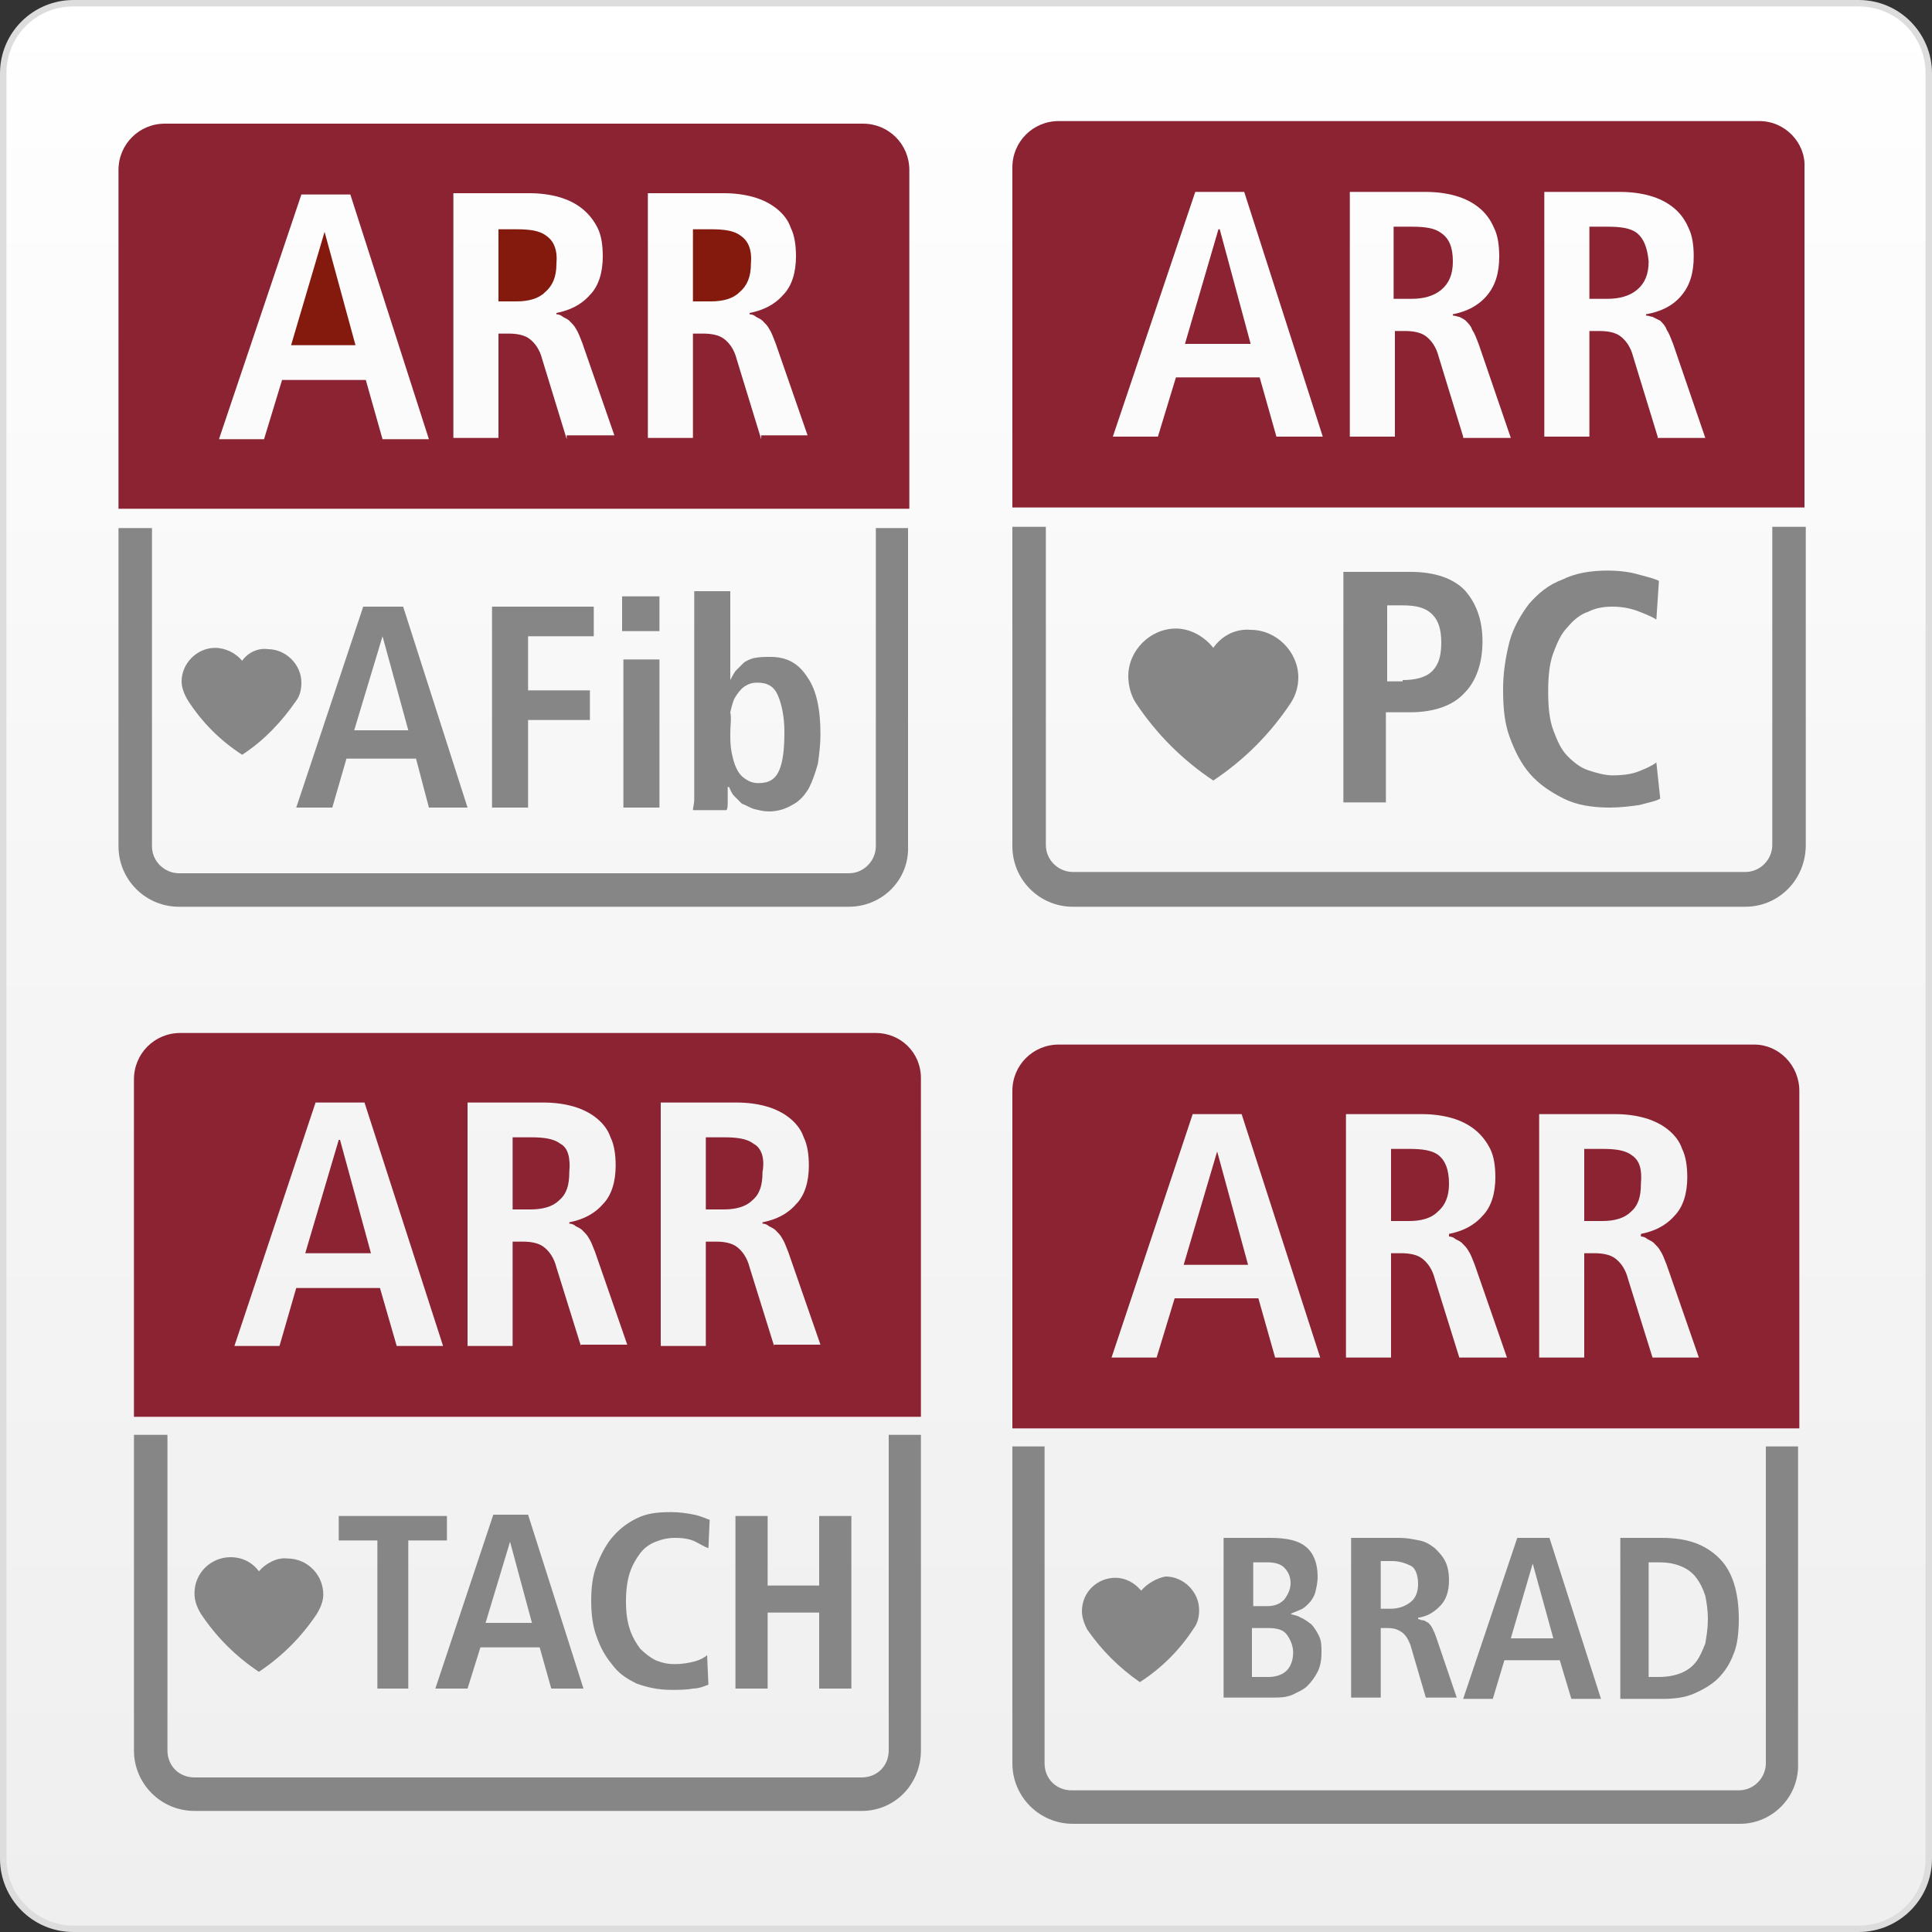 <?xml version="1.0" encoding="utf-8"?>
<!-- Generator: Adobe Illustrator 21.0.0, SVG Export Plug-In . SVG Version: 6.00 Build 0)  -->
<svg version="1.1" id="Ebene_1" xmlns="http://www.w3.org/2000/svg" xmlns:xlink="http://www.w3.org/1999/xlink" x="0px" y="0px"
	 viewBox="0 0 150 150" style="enable-background:new 0 0 150 150;" xml:space="preserve">
<rect x="0" y="0" width="150" height="150" fill="#333333" stroke="none"/>
<style type="text/css">
	.st0{fill:url(#SVGID_1_);}
	.st1{fill:#DDDDDD;}
	.st2{fill:#868686;}
	.st3{fill:#841A0E;}
	.st4{fill:#8B2332;}
	.st5{clip-path:url(#SVGID_3_);fill:#868686;}
	.st6{clip-path:url(#SVGID_3_);fill:#8B2332;}
	.st7{clip-path:url(#SVGID_5_);fill:#8B2332;}
	.st8{clip-path:url(#SVGID_5_);fill:#868686;}
	.st9{clip-path:url(#SVGID_7_);fill:#868686;}
</style>
<g>
	
		<linearGradient id="SVGID_1_" gradientUnits="userSpaceOnUse" x1="75" y1="-246.09" x2="75" y2="-96.69" gradientTransform="matrix(1 0 0 1 0 246.39)">
		<stop  offset="0" style="stop-color:#FFFFFF"/>
		<stop  offset="0.398" style="stop-color:#F7F7F7"/>
		<stop  offset="1" style="stop-color:#EFEFEF"/>
	</linearGradient>
	<path class="st0" d="M5.7,149.7c-3,0-5.4-2.4-5.4-5.4V5.7c0-3,2.4-5.4,5.4-5.4h138.6c3,0,5.4,2.4,5.4,5.4v138.6
		c0,3-2.4,5.4-5.4,5.4H5.7z"/>
	<path class="st1" d="M144.3,0.5c2.9,0,5.2,2.3,5.2,5.2v138.6c0,2.9-2.3,5.2-5.2,5.2H5.7c-2.8,0-5.2-2.3-5.2-5.2V5.7
		c0-2.9,2.3-5.2,5.2-5.2H144.3 M144.3,0H5.7C2.6,0,0,2.5,0,5.7v138.6c0,3.1,2.5,5.7,5.7,5.7h138.6c3.1,0,5.7-2.5,5.7-5.7V5.7
		C150,2.6,147.5,0,144.3,0L144.3,0z"/>
</g>
<g>
	<path class="st2" d="M65.9,70.4h-52c-2.6,0-4.7-2.1-4.7-4.7V41h2.6v24.7c0,1.2,1,2.1,2.1,2.1h52c1.2,0,2.1-1,2.1-2.1V41h2.5v24.7
		C70.6,68.3,68.5,70.4,65.9,70.4"/>
	<path class="st2" d="M18.8,51.3c-0.5-0.6-1.3-1-2.1-1c-1.4,0-2.6,1.2-2.6,2.6c0,0.5,0.2,1,0.5,1.5c1.1,1.7,2.5,3.1,4.2,4.2
		c1.7-1.1,3.1-2.6,4.2-4.2c0.3-0.4,0.4-0.9,0.4-1.4c0-1.4-1.2-2.6-2.6-2.6C20.1,50.3,19.3,50.6,18.8,51.3"/>
	<path class="st3" d="M57.5,18.3c-0.5-0.4-1.3-0.5-2.3-0.5h-1.4v5.6h1.4c0.9,0,1.7-0.2,2.2-0.7c0.6-0.5,0.9-1.2,0.9-2.2
		C58.4,19.4,58.1,18.7,57.5,18.3"/>
	<path class="st3" d="M42.4,18.3c-0.5-0.4-1.3-0.5-2.3-0.5h-1.4v5.6h1.4c0.9,0,1.7-0.2,2.2-0.7c0.6-0.5,0.9-1.2,0.9-2.2
		C43.3,19.4,43,18.7,42.4,18.3"/>
	<polygon class="st3" points="25.2,18 22.6,26.8 27.6,26.8 25.2,18 	"/>
	<path class="st4" d="M59.1,34.1l-1.9-6.2c-0.2-0.8-0.6-1.3-1-1.6c-0.4-0.3-1-0.4-1.6-0.4h-0.8v8.1h-3.5v-19h5.9
		c0.8,0,1.6,0.1,2.3,0.3c0.7,0.2,1.3,0.5,1.8,0.9c0.5,0.4,0.9,0.9,1.1,1.5c0.3,0.6,0.4,1.4,0.4,2.2c0,1.2-0.3,2.3-1,3
		c-0.7,0.8-1.6,1.2-2.6,1.4v0.1c0.2,0,0.4,0.1,0.5,0.2c0.2,0.1,0.4,0.2,0.5,0.3c0.2,0.2,0.4,0.4,0.5,0.6c0.2,0.3,0.3,0.6,0.5,1.1
		l2.5,7.2H59.1z M44,34.1l-1.9-6.2c-0.2-0.8-0.6-1.3-1-1.6c-0.4-0.3-1-0.4-1.6-0.4h-0.8v8.1h-3.5v-19h5.9c0.8,0,1.6,0.1,2.3,0.3
		c0.7,0.2,1.3,0.5,1.8,0.9c0.5,0.4,0.9,0.9,1.2,1.5c0.3,0.6,0.4,1.4,0.4,2.2c0,1.2-0.3,2.3-1,3c-0.7,0.8-1.6,1.2-2.6,1.4v0.1
		c0.2,0,0.4,0.1,0.5,0.2c0.2,0.1,0.4,0.2,0.5,0.3c0.2,0.2,0.4,0.4,0.5,0.6c0.2,0.3,0.3,0.6,0.5,1.1l2.5,7.2H44z M29.7,34.1l-1.3-4.6
		h-6.5l-1.4,4.6H17l6.4-19h3.8l6.1,19H29.7z M67,9.6H12.8c-2,0-3.6,1.6-3.6,3.6v26.3h61.4V13.2C70.6,11.2,69,9.6,67,9.6"/>
	<path class="st2" d="M31.7,56.7l-2-7.3h0l-2.2,7.3H31.7z M32.3,58.9h-5.4l-1.1,3.8H23l5.2-15.6h3.1l5,15.6h-3L32.3,58.9z"/>
	<polygon class="st2" points="38.2,47.1 46.1,47.1 46.1,49.4 41,49.4 41,53.6 45.8,53.6 45.8,55.9 41,55.9 41,62.7 38.2,62.7 	"/>
	<path class="st2" d="M48.4,51.2h2.8v11.5h-2.8V51.2z M48.3,46.3h2.9V49h-2.9V46.3z"/>
	<path class="st2" d="M56.7,56.9c0,0.5,0,1,0.1,1.5c0.1,0.5,0.2,0.9,0.4,1.3c0.2,0.4,0.4,0.6,0.7,0.8c0.3,0.2,0.6,0.3,1,0.3
		c0.8,0,1.3-0.3,1.6-1c0.3-0.7,0.4-1.7,0.4-3c0-1.1-0.2-2.1-0.5-2.8c-0.3-0.7-0.8-1-1.6-1c-0.4,0-0.7,0.1-1,0.3
		c-0.3,0.2-0.5,0.5-0.7,0.8c-0.2,0.3-0.3,0.8-0.4,1.2C56.8,55.8,56.7,56.3,56.7,56.9 M56.7,45.9v6.9h0c0.1-0.2,0.2-0.4,0.4-0.7
		c0.2-0.2,0.4-0.4,0.6-0.6c0.2-0.2,0.5-0.3,0.8-0.4C59,51,59.3,51,59.8,51c1.3,0,2.2,0.5,2.9,1.6c0.7,1,1,2.5,1,4.4
		c0,0.8-0.1,1.6-0.2,2.3c-0.2,0.7-0.4,1.3-0.7,1.9c-0.3,0.5-0.7,1-1.3,1.3c-0.5,0.3-1.1,0.5-1.8,0.5c-0.4,0-0.8-0.1-1.2-0.2
		c-0.3-0.1-0.6-0.3-0.9-0.4c-0.2-0.2-0.4-0.4-0.6-0.6c-0.2-0.2-0.3-0.5-0.4-0.7h-0.1c0,0.4,0,0.7,0,1.1c0,0.3,0,0.6-0.1,0.7h-2.6
		c0-0.2,0.1-0.5,0.1-0.8c0-0.3,0-0.7,0-1.1V45.9H56.7z"/>
</g>
<g>
	<path class="st2" d="M135.5,70.4H83.3c-2.6,0-4.7-2.1-4.7-4.7V40.9h2.6v24.7c0,1.2,1,2.1,2.1,2.1h52.2c1.2,0,2.1-1,2.1-2.1V40.9
		h2.6v24.7C140.2,68.3,138.1,70.4,135.5,70.4"/>
	<path class="st4" d="M127.1,18.1c-0.5-0.4-1.3-0.5-2.3-0.5h-1.4v5.6h1.4c0.9,0,1.7-0.2,2.3-0.7c0.6-0.5,0.9-1.2,0.9-2.2
		C127.9,19.2,127.6,18.5,127.1,18.1"/>
	<path class="st4" d="M111.9,18.1c-0.5-0.4-1.3-0.5-2.3-0.5h-1.4v5.6h1.4c0.9,0,1.7-0.2,2.3-0.7c0.6-0.5,0.9-1.2,0.9-2.2
		C112.8,19.2,112.5,18.5,111.9,18.1"/>
	<polygon class="st4" points="94.6,17.8 92,26.7 97.1,26.7 94.7,17.8 	"/>
	<path class="st4" d="M128.7,33.9l-1.9-6.2c-0.2-0.8-0.6-1.3-1-1.6c-0.4-0.3-1-0.4-1.6-0.4h-0.8v8.2h-3.5v-19h5.9
		c0.8,0,1.6,0.1,2.3,0.3c0.7,0.2,1.3,0.5,1.8,0.9c0.5,0.4,0.9,0.9,1.2,1.6c0.3,0.6,0.4,1.4,0.4,2.2c0,1.3-0.3,2.3-1,3.1
		c-0.7,0.8-1.6,1.2-2.7,1.4v0.1c0.2,0,0.4,0.1,0.5,0.1c0.2,0.1,0.4,0.2,0.6,0.3c0.2,0.2,0.4,0.4,0.5,0.7c0.2,0.3,0.3,0.6,0.5,1.1
		l2.5,7.3H128.7z M113.6,33.9l-1.9-6.2c-0.2-0.8-0.6-1.3-1-1.6c-0.4-0.3-1-0.4-1.6-0.4h-0.8v8.2h-3.5v-19h5.9c0.8,0,1.6,0.1,2.3,0.3
		c0.7,0.2,1.3,0.5,1.8,0.9c0.5,0.4,0.9,0.9,1.2,1.6c0.3,0.6,0.4,1.4,0.4,2.2c0,1.3-0.3,2.3-1,3.1c-0.7,0.8-1.6,1.2-2.6,1.4v0.1
		c0.2,0,0.4,0.1,0.5,0.1c0.2,0.1,0.4,0.2,0.5,0.3c0.2,0.2,0.4,0.4,0.5,0.7c0.2,0.3,0.3,0.6,0.5,1.1l2.5,7.3H113.6z M99.1,33.9
		l-1.3-4.6h-6.5l-1.4,4.6h-3.5l6.4-19h3.8l6.1,19H99.1z M136.6,9.4H82.2c-2,0-3.6,1.6-3.6,3.6v26.4h61.5V13
		C140.2,11.1,138.6,9.4,136.6,9.4"/>
	<path class="st2" d="M94.2,50.3c-0.7-0.9-1.8-1.5-2.9-1.5c-2,0-3.7,1.7-3.7,3.7c0,0.7,0.2,1.5,0.6,2.1c1.6,2.4,3.6,4.4,6,6
		c2.4-1.6,4.4-3.6,6-6c0.4-0.6,0.6-1.3,0.6-2c0-2-1.7-3.7-3.7-3.7C96,48.8,94.9,49.3,94.2,50.3"/>
	<path class="st2" d="M108.9,52.8c1,0,1.8-0.2,2.3-0.7c0.5-0.5,0.7-1.2,0.7-2.2c0-1-0.2-1.7-0.7-2.2c-0.5-0.5-1.2-0.7-2.3-0.7h-1.2
		v5.9H108.9z M104.3,44.4h5.2c1.9,0,3.3,0.5,4.2,1.4c0.9,1,1.4,2.3,1.4,4c0,1.7-0.5,3.1-1.4,4c-0.9,1-2.4,1.5-4.2,1.5h-1.9v7h-3.3
		V44.4z"/>
	<path class="st2" d="M128.9,62c-0.3,0.2-0.9,0.3-1.6,0.5c-0.7,0.1-1.5,0.2-2.3,0.2c-1.4,0-2.6-0.2-3.6-0.7c-1-0.5-1.9-1.1-2.6-1.9
		c-0.7-0.8-1.2-1.8-1.6-2.9c-0.4-1.1-0.5-2.3-0.5-3.7c0-1.3,0.2-2.5,0.5-3.7c0.3-1.1,0.9-2.1,1.5-2.9c0.7-0.8,1.5-1.5,2.6-1.9
		c1-0.5,2.2-0.7,3.5-0.7c0.9,0,1.7,0.1,2.4,0.3c0.7,0.2,1.2,0.3,1.6,0.5l-0.2,3c-0.3-0.2-0.8-0.4-1.3-0.6c-0.5-0.2-1.2-0.4-2.1-0.4
		c-0.7,0-1.3,0.1-1.9,0.4c-0.6,0.2-1.1,0.6-1.6,1.2c-0.5,0.5-0.8,1.2-1.1,2c-0.3,0.8-0.4,1.8-0.4,3c0,1.2,0.1,2.2,0.4,3
		c0.3,0.8,0.6,1.5,1.1,2c0.5,0.5,1,0.9,1.6,1.1c0.6,0.2,1.3,0.4,1.9,0.4c0.8,0,1.5-0.1,2-0.3c0.5-0.2,1-0.4,1.4-0.7L128.9,62z"/>
</g>
<g>
	<path class="st2" d="M66.9,140.6H15.1c-2.6,0-4.7-2.1-4.7-4.7v-24.5H13v24.5c0,1.2,0.9,2.1,2.1,2.1h51.8c1.2,0,2.1-0.9,2.1-2.1
		v-24.5h2.5v24.5C71.5,138.5,69.5,140.6,66.9,140.6"/>
	<path class="st4" d="M58.5,88.8c-0.5-0.4-1.3-0.5-2.3-0.5h-1.4v5.6h1.4c0.9,0,1.7-0.2,2.2-0.7c0.6-0.5,0.8-1.2,0.8-2.2
		C59.4,89.9,59.1,89.1,58.5,88.8"/>
	<path class="st4" d="M43.5,88.8c-0.5-0.4-1.3-0.5-2.3-0.5h-1.4v5.6h1.4c0.9,0,1.7-0.2,2.2-0.7c0.6-0.5,0.8-1.2,0.8-2.2
		C44.3,89.9,44.1,89.1,43.5,88.8"/>
	<polygon class="st4" points="26.3,88.5 23.7,97.3 28.8,97.3 26.4,88.5 	"/>
	<path class="st4" d="M60.1,104.5l-1.9-6.1c-0.2-0.8-0.6-1.3-1-1.6c-0.4-0.3-1-0.4-1.6-0.4h-0.8v8.1h-3.5V85.6h5.9
		c0.8,0,1.6,0.1,2.3,0.3c0.7,0.2,1.3,0.5,1.8,0.9c0.5,0.4,0.9,0.9,1.1,1.5c0.3,0.6,0.4,1.4,0.4,2.2c0,1.2-0.3,2.3-1,3
		c-0.7,0.8-1.6,1.2-2.6,1.4v0.1c0.2,0,0.4,0.1,0.5,0.2c0.2,0.1,0.4,0.2,0.5,0.3c0.2,0.2,0.4,0.4,0.5,0.6c0.2,0.3,0.3,0.6,0.5,1.1
		l2.5,7.2H60.1z M45.1,104.5l-1.9-6.1c-0.2-0.8-0.6-1.3-1-1.6c-0.4-0.3-1-0.4-1.6-0.4h-0.8v8.1h-3.5V85.6h5.9c0.8,0,1.6,0.1,2.3,0.3
		c0.7,0.2,1.3,0.5,1.8,0.9c0.5,0.4,0.9,0.9,1.1,1.5c0.3,0.6,0.4,1.4,0.4,2.2c0,1.2-0.3,2.3-1,3c-0.7,0.8-1.6,1.2-2.6,1.4v0.1
		c0.2,0,0.4,0.1,0.5,0.2c0.2,0.1,0.4,0.2,0.5,0.3c0.2,0.2,0.4,0.4,0.5,0.6c0.2,0.3,0.3,0.6,0.5,1.1l2.5,7.2H45.1z M30.8,104.5
		l-1.3-4.5H23l-1.3,4.5h-3.5l6.3-18.9h3.8l6.1,18.9H30.8z M68,80.2H14c-2,0-3.6,1.6-3.6,3.6v26.2h61.1V83.7
		C71.5,81.7,69.9,80.2,68,80.2"/>
	<path class="st2" d="M20.1,122c-0.5-0.7-1.3-1.1-2.2-1.1c-1.5,0-2.8,1.2-2.8,2.8c0,0.6,0.2,1.1,0.5,1.6c1.2,1.8,2.7,3.3,4.5,4.5
		c1.8-1.2,3.3-2.7,4.5-4.5c0.3-0.5,0.5-1,0.5-1.5c0-1.5-1.2-2.8-2.8-2.8C21.5,120.9,20.6,121.4,20.1,122"/>
	<polygon class="st2" points="29.3,119.6 26.3,119.6 26.3,117.7 34.7,117.7 34.7,119.6 31.7,119.6 31.7,131.1 29.3,131.1 	"/>
	<path class="st2" d="M41.3,126l-1.7-6.3h0l-1.9,6.3H41.3z M41.9,127.9h-4.6l-1,3.2h-2.5l4.5-13.5H41l4.3,13.5h-2.5L41.9,127.9z"/>
	<path class="st2" d="M55,130.8c-0.3,0.1-0.7,0.3-1.2,0.3c-0.5,0.1-1.1,0.1-1.7,0.1c-1,0-1.9-0.2-2.7-0.5c-0.8-0.4-1.4-0.8-1.9-1.5
		c-0.5-0.6-0.9-1.3-1.2-2.2c-0.3-0.8-0.4-1.8-0.4-2.7c0-1,0.1-1.9,0.4-2.7c0.3-0.8,0.7-1.6,1.2-2.2c0.5-0.6,1.1-1.1,1.9-1.5
		c0.8-0.4,1.6-0.5,2.7-0.5c0.7,0,1.3,0.1,1.8,0.2c0.5,0.1,0.9,0.3,1.2,0.4l-0.1,2.2c-0.3-0.1-0.6-0.3-1-0.5
		c-0.4-0.2-0.9-0.3-1.6-0.3c-0.5,0-1,0.1-1.5,0.3c-0.5,0.2-0.9,0.5-1.2,0.9c-0.3,0.4-0.6,0.9-0.8,1.5c-0.2,0.6-0.3,1.4-0.3,2.2
		c0,0.9,0.1,1.6,0.3,2.2c0.2,0.6,0.5,1.1,0.8,1.5c0.4,0.4,0.8,0.7,1.2,0.9c0.5,0.2,0.9,0.3,1.5,0.3c0.6,0,1.1-0.1,1.5-0.2
		c0.4-0.1,0.8-0.3,1-0.5L55,130.8z"/>
	<polygon class="st2" points="57.1,117.7 59.6,117.7 59.6,123.1 63.6,123.1 63.6,117.7 66.1,117.7 66.1,131.1 63.6,131.1 
		63.6,125.2 59.6,125.2 59.6,131.1 57.1,131.1 	"/>
</g>
<g>
	<g>
		<defs>
			<rect id="SVGID_2_" x="78.6" y="81.1" width="61.1" height="60.5"/>
		</defs>
		<clipPath id="SVGID_3_">
			<use xlink:href="#SVGID_2_"  style="overflow:visible;"/>
		</clipPath>
		<path class="st5" d="M135.1,141.6H83.3c-2.6,0-4.7-2.1-4.7-4.7v-24.6h2.5v24.6c0,1.2,0.9,2.1,2.1,2.1h51.8c1.2,0,2.1-1,2.1-2.1
			v-24.6h2.5v24.6C139.7,139.5,137.6,141.6,135.1,141.6"/>
		<path class="st6" d="M126.7,89.7c-0.5-0.4-1.3-0.5-2.3-0.5h-1.4v5.6h1.4c0.9,0,1.7-0.2,2.2-0.7c0.6-0.5,0.8-1.2,0.8-2.2
			C127.5,90.8,127.3,90.1,126.7,89.7"/>
		<path class="st6" d="M111.7,89.7c-0.5-0.4-1.3-0.5-2.3-0.5H108v5.6h1.4c0.9,0,1.7-0.2,2.2-0.7c0.6-0.5,0.9-1.2,0.9-2.2
			C112.5,90.8,112.2,90.1,111.7,89.7"/>
	</g>
	<polygon class="st4" points="94.5,89.4 91.9,98.2 96.9,98.2 94.5,89.4 	"/>
	<g>
		<defs>
			<rect id="SVGID_4_" x="78.6" y="81.1" width="61.1" height="60.5"/>
		</defs>
		<clipPath id="SVGID_5_">
			<use xlink:href="#SVGID_4_"  style="overflow:visible;"/>
		</clipPath>
		<path class="st7" d="M128.3,105.4l-1.9-6.1c-0.2-0.8-0.6-1.3-1-1.6c-0.4-0.3-1-0.4-1.6-0.4h-0.8v8.1h-3.5V86.5h5.9
			c0.8,0,1.6,0.1,2.3,0.3c0.7,0.2,1.3,0.5,1.8,0.9c0.5,0.4,0.9,0.9,1.1,1.5c0.3,0.6,0.4,1.4,0.4,2.2c0,1.2-0.3,2.3-1,3
			c-0.7,0.8-1.6,1.2-2.6,1.4V96c0.2,0,0.4,0.1,0.5,0.2c0.2,0.1,0.4,0.2,0.5,0.3c0.2,0.2,0.4,0.4,0.5,0.6c0.2,0.3,0.3,0.6,0.5,1.1
			l2.5,7.2H128.3z M113.3,105.4l-1.9-6.1c-0.2-0.8-0.6-1.3-1-1.6c-0.4-0.3-1-0.4-1.6-0.4H108v8.1h-3.5V86.5h5.9
			c0.8,0,1.6,0.1,2.3,0.3c0.7,0.2,1.3,0.5,1.8,0.9c0.5,0.4,0.9,0.9,1.2,1.5c0.3,0.6,0.4,1.4,0.4,2.2c0,1.2-0.3,2.3-1,3
			c-0.7,0.8-1.6,1.2-2.6,1.4V96c0.2,0,0.4,0.1,0.5,0.2c0.2,0.1,0.4,0.2,0.5,0.3c0.2,0.2,0.4,0.4,0.5,0.6c0.2,0.3,0.3,0.6,0.5,1.1
			l2.5,7.2H113.3z M99,105.4l-1.3-4.6h-6.5l-1.4,4.6h-3.5l6.3-18.9h3.8l6.1,18.9H99z M136.2,81.1h-54c-2,0-3.6,1.6-3.6,3.6v26.2
			h61.1V84.7C139.7,82.7,138.1,81.1,136.2,81.1"/>
		<path class="st8" d="M88.6,123.5c-0.5-0.6-1.2-1-2-1c-1.4,0-2.6,1.1-2.6,2.6c0,0.5,0.2,1,0.4,1.4c1.1,1.6,2.5,3,4.1,4.1
			c1.7-1.1,3.1-2.5,4.2-4.2c0.3-0.4,0.4-0.9,0.4-1.4c0-1.4-1.2-2.6-2.6-2.6C89.9,122.5,89.1,122.9,88.6,123.5"/>
		<path class="st8" d="M97.2,130.2h1.3c0.6,0,1.1-0.2,1.4-0.5c0.3-0.3,0.5-0.8,0.5-1.4c0-0.5-0.2-1-0.5-1.4
			c-0.3-0.4-0.8-0.5-1.5-0.5h-1.2V130.2z M97.2,124.7h1.2c0.6,0,1-0.2,1.3-0.5c0.3-0.4,0.5-0.8,0.5-1.3c0-0.5-0.2-0.9-0.5-1.2
			c-0.3-0.3-0.8-0.4-1.3-0.4h-1.1V124.7z M95,119.4h3.6c1.3,0,2.2,0.2,2.8,0.7c0.6,0.5,0.9,1.3,0.9,2.3c0,0.5-0.1,0.9-0.2,1.3
			c-0.1,0.3-0.3,0.6-0.5,0.8c-0.2,0.2-0.4,0.4-0.7,0.5c-0.2,0.1-0.5,0.2-0.7,0.3v0c0.2,0.1,0.5,0.1,0.8,0.3c0.3,0.1,0.5,0.3,0.8,0.5
			c0.2,0.2,0.4,0.5,0.6,0.9c0.2,0.4,0.2,0.8,0.2,1.3c0,0.6-0.1,1.1-0.3,1.5c-0.2,0.4-0.5,0.8-0.8,1.1c-0.3,0.3-0.8,0.5-1.2,0.7
			c-0.5,0.2-1,0.2-1.5,0.2H95V119.4z"/>
		<path class="st8" d="M108,124.9c0.6,0,1.1-0.2,1.5-0.5c0.4-0.3,0.6-0.8,0.6-1.4c0-0.7-0.2-1.2-0.5-1.4c-0.4-0.2-0.9-0.4-1.5-0.4
			h-0.9v3.7H108z M104.8,119.4h3.9c0.5,0,1,0.1,1.5,0.2c0.5,0.1,0.8,0.3,1.2,0.6c0.3,0.3,0.6,0.6,0.8,1c0.2,0.4,0.3,0.9,0.3,1.5
			c0,0.8-0.2,1.5-0.7,2c-0.5,0.5-1,0.8-1.7,0.9v0.1c0.1,0,0.2,0.1,0.4,0.1c0.1,0,0.2,0.1,0.4,0.2c0.1,0.1,0.2,0.2,0.3,0.4
			c0.1,0.2,0.2,0.4,0.3,0.7l1.6,4.7h-2.4l-1.2-4.1c-0.2-0.5-0.4-0.8-0.7-1c-0.3-0.2-0.6-0.3-1.1-0.3h-0.5v5.4h-2.3V119.4z"/>
	</g>
	<path class="st2" d="M120.6,127.2l-1.6-5.8h0l-1.7,5.8H120.6z M121.1,128.9h-4.3l-0.9,3h-2.3l4.2-12.5h2.5l4,12.5H122L121.1,128.9z
		"/>
	<g>
		<defs>
			<rect id="SVGID_6_" x="78.6" y="81.1" width="61.1" height="60.5"/>
		</defs>
		<clipPath id="SVGID_7_">
			<use xlink:href="#SVGID_6_"  style="overflow:visible;"/>
		</clipPath>
		<path class="st9" d="M128,130.2h0.8c0.6,0,1.2-0.1,1.7-0.3c0.5-0.2,0.9-0.5,1.2-0.9c0.3-0.4,0.5-0.9,0.7-1.4
			c0.1-0.6,0.2-1.2,0.2-1.9c0-0.7-0.1-1.3-0.2-1.8c-0.2-0.6-0.4-1-0.7-1.4c-0.3-0.4-0.7-0.7-1.2-0.9c-0.5-0.2-1-0.3-1.7-0.3H128
			V130.2z M125.7,119.4h3.3c2,0,3.4,0.5,4.5,1.6c1,1,1.5,2.6,1.5,4.7c0,1-0.1,2-0.4,2.7c-0.3,0.8-0.7,1.4-1.2,1.9
			c-0.5,0.5-1.2,0.9-1.9,1.2c-0.7,0.3-1.5,0.4-2.4,0.4h-3.3V119.4z"/>
	</g>
</g>
</svg>
